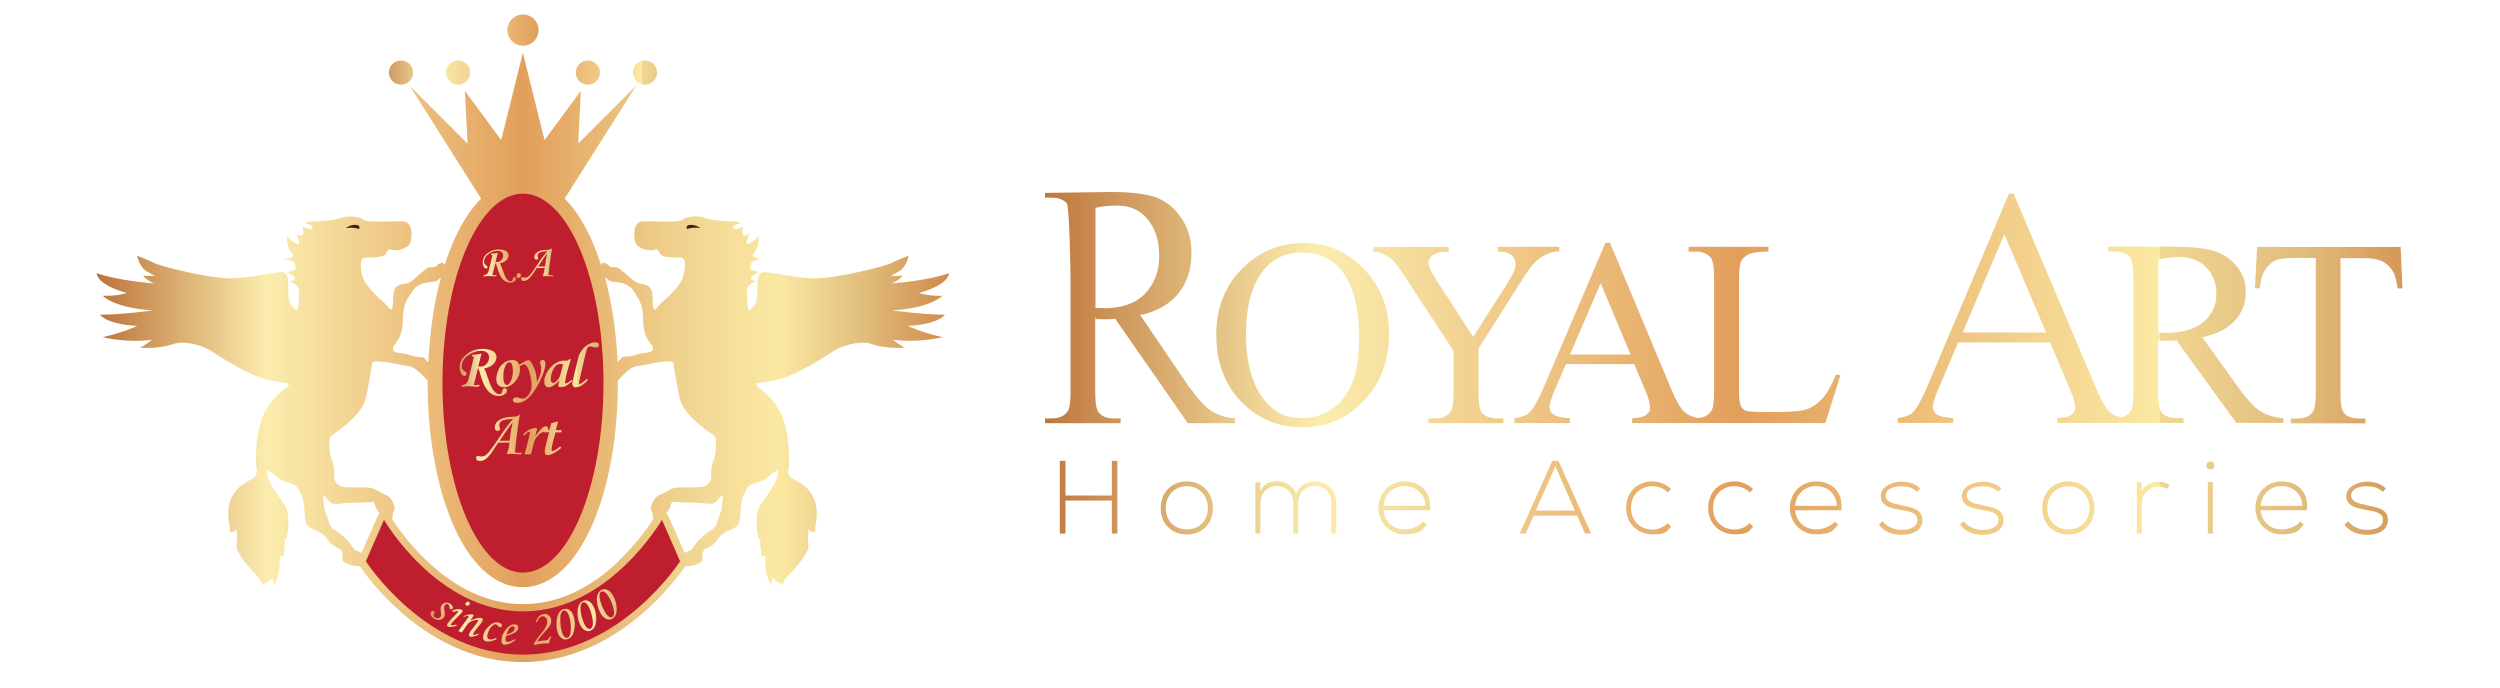 <svg viewBox="0 0 1984.3 545.8" version="1.1" xmlns:xlink="http://www.w3.org/1999/xlink" xmlns="http://www.w3.org/2000/svg" id="Layer_1">
  
  <defs>
    <style>
      .st0 {
        fill: #3e2310;
      }

      .st1 {
        fill: url(#linear-gradient2);
      }

      .st2 {
        fill: url(#linear-gradient1);
      }

      .st3 {
        fill: url(#linear-gradient9);
      }

      .st4 {
        fill: url(#linear-gradient3);
      }

      .st5 {
        fill: url(#linear-gradient6);
      }

      .st6 {
        fill: url(#linear-gradient8);
      }

      .st7 {
        fill: url(#linear-gradient7);
      }

      .st8 {
        fill: url(#linear-gradient5);
      }

      .st9 {
        fill: url(#linear-gradient4);
      }

      .st10 {
        fill: url(#linear-gradient31);
      }

      .st11 {
        fill: url(#linear-gradient30);
      }

      .st12 {
        fill: url(#linear-gradient38);
      }

      .st13 {
        fill: url(#linear-gradient32);
      }

      .st14 {
        fill: url(#linear-gradient39);
      }

      .st15 {
        fill: url(#linear-gradient34);
      }

      .st16 {
        fill: url(#linear-gradient37);
      }

      .st17 {
        fill: url(#linear-gradient35);
      }

      .st18 {
        fill: url(#linear-gradient33);
      }

      .st19 {
        fill: url(#linear-gradient36);
      }

      .st20 {
        fill: url(#linear-gradient40);
      }

      .st21 {
        fill: url(#linear-gradient41);
      }

      .st22 {
        fill: url(#linear-gradient42);
      }

      .st23 {
        fill: url(#linear-gradient46);
      }

      .st24 {
        fill: url(#linear-gradient43);
      }

      .st25 {
        fill: url(#linear-gradient44);
      }

      .st26 {
        fill: url(#linear-gradient47);
      }

      .st27 {
        fill: url(#linear-gradient45);
      }

      .st28 {
        fill: url(#linear-gradient28);
      }

      .st29 {
        fill: url(#linear-gradient29);
      }

      .st30 {
        fill: url(#linear-gradient18);
      }

      .st31 {
        fill: url(#linear-gradient13);
      }

      .st32 {
        fill: url(#linear-gradient12);
      }

      .st33 {
        fill: url(#linear-gradient15);
      }

      .st34 {
        fill: url(#linear-gradient16);
      }

      .st35 {
        fill: url(#linear-gradient11);
      }

      .st36 {
        fill: url(#linear-gradient10);
      }

      .st37 {
        fill: url(#linear-gradient17);
      }

      .st38 {
        fill: url(#linear-gradient14);
      }

      .st39 {
        fill: url(#linear-gradient19);
      }

      .st40 {
        fill: url(#linear-gradient23);
      }

      .st41 {
        fill: url(#linear-gradient22);
      }

      .st42 {
        fill: url(#linear-gradient24);
      }

      .st43 {
        fill: url(#linear-gradient25);
      }

      .st44 {
        fill: url(#linear-gradient21);
      }

      .st45 {
        fill: url(#linear-gradient20);
      }

      .st46 {
        fill: url(#linear-gradient27);
      }

      .st47 {
        fill: url(#linear-gradient26);
      }

      .st48 {
        fill: url(#linear-gradient);
      }

      .st49 {
        fill: #be1e2d;
      }
    </style>
    <linearGradient gradientUnits="userSpaceOnUse" gradientTransform="translate(0 599.3) scale(1 -1)" y2="541.7" x2="564.6" y1="541.7" x1="290.6" id="linear-gradient">
      <stop stop-color="#bc7339" offset="0"></stop>
      <stop stop-color="#fbedae" offset=".2"></stop>
      <stop stop-color="#e29f5c" offset=".5"></stop>
      <stop stop-color="#fbe9a3" offset=".8"></stop>
      <stop stop-color="#f1d693" offset=".8"></stop>
      <stop stop-color="#e1bd7c" offset=".9"></stop>
      <stop stop-color="#d08a49" offset="1"></stop>
    </linearGradient>
    <linearGradient gradientUnits="userSpaceOnUse" gradientTransform="translate(0 599.3) scale(1 -1)" y2="541.7" x2="564.6" y1="541.7" x1="290.6" id="linear-gradient1">
      <stop stop-color="#bc7339" offset="0"></stop>
      <stop stop-color="#fbedae" offset=".2"></stop>
      <stop stop-color="#e29f5c" offset=".5"></stop>
      <stop stop-color="#fbe9a3" offset=".8"></stop>
      <stop stop-color="#f1d693" offset=".8"></stop>
      <stop stop-color="#e1bd7c" offset=".9"></stop>
      <stop stop-color="#d08a49" offset="1"></stop>
    </linearGradient>
    <linearGradient gradientUnits="userSpaceOnUse" gradientTransform="translate(0 599.3) scale(1 -1)" y2="575.4" x2="564.6" y1="575.4" x1="290.6" id="linear-gradient2">
      <stop stop-color="#bc7339" offset="0"></stop>
      <stop stop-color="#fbedae" offset=".2"></stop>
      <stop stop-color="#e29f5c" offset=".5"></stop>
      <stop stop-color="#fbe9a3" offset=".8"></stop>
      <stop stop-color="#f1d693" offset=".8"></stop>
      <stop stop-color="#e1bd7c" offset=".9"></stop>
      <stop stop-color="#d08a49" offset="1"></stop>
    </linearGradient>
    <linearGradient gradientUnits="userSpaceOnUse" gradientTransform="translate(0 599.3) scale(1 -1)" y2="541.7" x2="564.6" y1="541.7" x1="290.6" id="linear-gradient3">
      <stop stop-color="#bc7339" offset="0"></stop>
      <stop stop-color="#fbedae" offset=".2"></stop>
      <stop stop-color="#e29f5c" offset=".5"></stop>
      <stop stop-color="#fbe9a3" offset=".8"></stop>
      <stop stop-color="#f1d693" offset=".8"></stop>
      <stop stop-color="#e1bd7c" offset=".9"></stop>
      <stop stop-color="#d08a49" offset="1"></stop>
    </linearGradient>
    <linearGradient gradientUnits="userSpaceOnUse" gradientTransform="translate(0 599.3) scale(1 -1)" y2="541.7" x2="564.6" y1="541.7" x1="290.6" id="linear-gradient4">
      <stop stop-color="#bc7339" offset="0"></stop>
      <stop stop-color="#fbedae" offset=".2"></stop>
      <stop stop-color="#e29f5c" offset=".5"></stop>
      <stop stop-color="#fbe9a3" offset=".8"></stop>
      <stop stop-color="#f1d693" offset=".8"></stop>
      <stop stop-color="#e1bd7c" offset=".9"></stop>
      <stop stop-color="#d08a49" offset="1"></stop>
    </linearGradient>
    <linearGradient gradientUnits="userSpaceOnUse" gradientTransform="translate(0 599.3) scale(1 -1)" y2="315.6" x2="753.3" y1="315.6" x1="76.7" id="linear-gradient5">
      <stop stop-color="#bc7339" offset="0"></stop>
      <stop stop-color="#fbedae" offset=".2"></stop>
      <stop stop-color="#e29f5c" offset=".5"></stop>
      <stop stop-color="#f1d693" offset=".7"></stop>
      <stop stop-color="#fbe9a3" offset=".8"></stop>
      <stop stop-color="#e1bd7c" offset=".9"></stop>
      <stop stop-color="#d08a49" offset="1"></stop>
    </linearGradient>
    <linearGradient gradientUnits="userSpaceOnUse" gradientTransform="translate(0 599.3) scale(1 -1)" y2="114.1" x2="508.2" y1="114.1" x1="330.4" id="linear-gradient6">
      <stop stop-color="#bc7339" offset="0"></stop>
      <stop stop-color="#fbedae" offset=".2"></stop>
      <stop stop-color="#e29f5c" offset=".5"></stop>
      <stop stop-color="#fbe9a3" offset=".8"></stop>
      <stop stop-color="#f1d693" offset=".8"></stop>
      <stop stop-color="#e1bd7c" offset=".9"></stop>
      <stop stop-color="#d08a49" offset="1"></stop>
    </linearGradient>
    <linearGradient gradientUnits="userSpaceOnUse" gradientTransform="translate(0 599.3) scale(1 -1)" y2="111.7" x2="508.2" y1="111.7" x1="330.4" id="linear-gradient7">
      <stop stop-color="#bc7339" offset="0"></stop>
      <stop stop-color="#fbedae" offset=".2"></stop>
      <stop stop-color="#e29f5c" offset=".5"></stop>
      <stop stop-color="#fbe9a3" offset=".8"></stop>
      <stop stop-color="#f1d693" offset=".8"></stop>
      <stop stop-color="#e1bd7c" offset=".9"></stop>
      <stop stop-color="#d08a49" offset="1"></stop>
    </linearGradient>
    <linearGradient gradientUnits="userSpaceOnUse" gradientTransform="translate(0 599.3) scale(1 -1)" y2="102.8" x2="508.2" y1="102.8" x1="330.4" id="linear-gradient8">
      <stop stop-color="#bc7339" offset="0"></stop>
      <stop stop-color="#fbedae" offset=".2"></stop>
      <stop stop-color="#e29f5c" offset=".5"></stop>
      <stop stop-color="#fbe9a3" offset=".8"></stop>
      <stop stop-color="#f1d693" offset=".8"></stop>
      <stop stop-color="#e1bd7c" offset=".9"></stop>
      <stop stop-color="#d08a49" offset="1"></stop>
    </linearGradient>
    <linearGradient gradientUnits="userSpaceOnUse" gradientTransform="translate(0 599.3) scale(1 -1)" y2="97.7" x2="508.2" y1="97.7" x1="330.4" id="linear-gradient9">
      <stop stop-color="#bc7339" offset="0"></stop>
      <stop stop-color="#fbedae" offset=".2"></stop>
      <stop stop-color="#e29f5c" offset=".5"></stop>
      <stop stop-color="#fbe9a3" offset=".8"></stop>
      <stop stop-color="#f1d693" offset=".8"></stop>
      <stop stop-color="#e1bd7c" offset=".9"></stop>
      <stop stop-color="#d08a49" offset="1"></stop>
    </linearGradient>
    <linearGradient gradientUnits="userSpaceOnUse" gradientTransform="translate(0 599.3) scale(1 -1)" y2="95.7" x2="508.2" y1="95.7" x1="330.4" id="linear-gradient10">
      <stop stop-color="#bc7339" offset="0"></stop>
      <stop stop-color="#fbedae" offset=".2"></stop>
      <stop stop-color="#e29f5c" offset=".5"></stop>
      <stop stop-color="#fbe9a3" offset=".8"></stop>
      <stop stop-color="#f1d693" offset=".8"></stop>
      <stop stop-color="#e1bd7c" offset=".9"></stop>
      <stop stop-color="#d08a49" offset="1"></stop>
    </linearGradient>
    <linearGradient gradientUnits="userSpaceOnUse" gradientTransform="translate(0 599.3) scale(1 -1)" y2="99.7" x2="508.2" y1="99.7" x1="330.4" id="linear-gradient11">
      <stop stop-color="#bc7339" offset="0"></stop>
      <stop stop-color="#fbedae" offset=".2"></stop>
      <stop stop-color="#e29f5c" offset=".5"></stop>
      <stop stop-color="#fbe9a3" offset=".8"></stop>
      <stop stop-color="#f1d693" offset=".8"></stop>
      <stop stop-color="#e1bd7c" offset=".9"></stop>
      <stop stop-color="#d08a49" offset="1"></stop>
    </linearGradient>
    <linearGradient gradientUnits="userSpaceOnUse" gradientTransform="translate(0 599.3) scale(1 -1)" y2="103.9" x2="508.2" y1="103.9" x1="330.4" id="linear-gradient12">
      <stop stop-color="#bc7339" offset="0"></stop>
      <stop stop-color="#fbedae" offset=".2"></stop>
      <stop stop-color="#e29f5c" offset=".5"></stop>
      <stop stop-color="#fbe9a3" offset=".8"></stop>
      <stop stop-color="#f1d693" offset=".8"></stop>
      <stop stop-color="#e1bd7c" offset=".9"></stop>
      <stop stop-color="#d08a49" offset="1"></stop>
    </linearGradient>
    <linearGradient gradientUnits="userSpaceOnUse" gradientTransform="translate(0 599.3) scale(1 -1)" y2="110.6" x2="508.2" y1="110.6" x1="330.4" id="linear-gradient13">
      <stop stop-color="#bc7339" offset="0"></stop>
      <stop stop-color="#fbedae" offset=".2"></stop>
      <stop stop-color="#e29f5c" offset=".5"></stop>
      <stop stop-color="#fbe9a3" offset=".8"></stop>
      <stop stop-color="#f1d693" offset=".8"></stop>
      <stop stop-color="#e1bd7c" offset=".9"></stop>
      <stop stop-color="#d08a49" offset="1"></stop>
    </linearGradient>
    <linearGradient gradientUnits="userSpaceOnUse" gradientTransform="translate(0 599.3) scale(1 -1)" y2="119.6" x2="508.2" y1="119.6" x1="330.4" id="linear-gradient14">
      <stop stop-color="#bc7339" offset="0"></stop>
      <stop stop-color="#fbedae" offset=".2"></stop>
      <stop stop-color="#e29f5c" offset=".5"></stop>
      <stop stop-color="#fbe9a3" offset=".8"></stop>
      <stop stop-color="#f1d693" offset=".8"></stop>
      <stop stop-color="#e1bd7c" offset=".9"></stop>
      <stop stop-color="#d08a49" offset="1"></stop>
    </linearGradient>
    <linearGradient gradientUnits="userSpaceOnUse" gradientTransform="translate(0 599.3) scale(1 -1)" y2="303.7" x2="483.5" y1="303.7" x1="357.3" id="linear-gradient15">
      <stop stop-color="#bc7339" offset="0"></stop>
      <stop stop-color="#fbedae" offset=".2"></stop>
      <stop stop-color="#e29f5c" offset=".5"></stop>
      <stop stop-color="#fbe9a3" offset=".8"></stop>
      <stop stop-color="#f1d693" offset=".8"></stop>
      <stop stop-color="#e1bd7c" offset=".9"></stop>
      <stop stop-color="#d08a49" offset="1"></stop>
    </linearGradient>
    <linearGradient gradientUnits="userSpaceOnUse" gradientTransform="translate(0 599.3) scale(1 -1)" y2="302.7" x2="483.5" y1="302.7" x1="357.3" id="linear-gradient16">
      <stop stop-color="#bc7339" offset="0"></stop>
      <stop stop-color="#fbedae" offset=".2"></stop>
      <stop stop-color="#e29f5c" offset=".5"></stop>
      <stop stop-color="#fbe9a3" offset=".8"></stop>
      <stop stop-color="#f1d693" offset=".8"></stop>
      <stop stop-color="#e1bd7c" offset=".9"></stop>
      <stop stop-color="#d08a49" offset="1"></stop>
    </linearGradient>
    <linearGradient gradientUnits="userSpaceOnUse" gradientTransform="translate(0 599.3) scale(1 -1)" y2="296.6" x2="483.5" y1="296.6" x1="357.3" id="linear-gradient17">
      <stop stop-color="#bc7339" offset="0"></stop>
      <stop stop-color="#fbedae" offset=".2"></stop>
      <stop stop-color="#e29f5c" offset=".5"></stop>
      <stop stop-color="#fbe9a3" offset=".8"></stop>
      <stop stop-color="#f1d693" offset=".8"></stop>
      <stop stop-color="#e1bd7c" offset=".9"></stop>
      <stop stop-color="#d08a49" offset="1"></stop>
    </linearGradient>
    <linearGradient gradientUnits="userSpaceOnUse" gradientTransform="translate(0 599.3) scale(1 -1)" y2="303.1" x2="483.5" y1="303.1" x1="357.3" id="linear-gradient18">
      <stop stop-color="#bc7339" offset="0"></stop>
      <stop stop-color="#fbedae" offset=".2"></stop>
      <stop stop-color="#e29f5c" offset=".5"></stop>
      <stop stop-color="#fbe9a3" offset=".8"></stop>
      <stop stop-color="#f1d693" offset=".8"></stop>
      <stop stop-color="#e1bd7c" offset=".9"></stop>
      <stop stop-color="#d08a49" offset="1"></stop>
    </linearGradient>
    <linearGradient gradientUnits="userSpaceOnUse" gradientTransform="translate(0 599.3) scale(1 -1)" y2="309.8" x2="483.5" y1="309.8" x1="357.3" id="linear-gradient19">
      <stop stop-color="#bc7339" offset="0"></stop>
      <stop stop-color="#fbedae" offset=".2"></stop>
      <stop stop-color="#e29f5c" offset=".5"></stop>
      <stop stop-color="#fbe9a3" offset=".8"></stop>
      <stop stop-color="#f1d693" offset=".8"></stop>
      <stop stop-color="#e1bd7c" offset=".9"></stop>
      <stop stop-color="#d08a49" offset="1"></stop>
    </linearGradient>
    <linearGradient gradientUnits="userSpaceOnUse" gradientTransform="translate(0 599.3) scale(1 -1)" y2="251.9" x2="483.5" y1="251.9" x1="357.3" id="linear-gradient20">
      <stop stop-color="#bc7339" offset="0"></stop>
      <stop stop-color="#fbedae" offset=".2"></stop>
      <stop stop-color="#e29f5c" offset=".5"></stop>
      <stop stop-color="#fbe9a3" offset=".8"></stop>
      <stop stop-color="#f1d693" offset=".8"></stop>
      <stop stop-color="#e1bd7c" offset=".9"></stop>
      <stop stop-color="#d08a49" offset="1"></stop>
    </linearGradient>
    <linearGradient gradientUnits="userSpaceOnUse" gradientTransform="translate(0 599.3) scale(1 -1)" y2="249.9" x2="483.5" y1="249.9" x1="357.3" id="linear-gradient21">
      <stop stop-color="#bc7339" offset="0"></stop>
      <stop stop-color="#fbedae" offset=".2"></stop>
      <stop stop-color="#e29f5c" offset=".5"></stop>
      <stop stop-color="#fbe9a3" offset=".8"></stop>
      <stop stop-color="#f1d693" offset=".8"></stop>
      <stop stop-color="#e1bd7c" offset=".9"></stop>
      <stop stop-color="#d08a49" offset="1"></stop>
    </linearGradient>
    <linearGradient gradientUnits="userSpaceOnUse" gradientTransform="translate(0 599.3) scale(1 -1)" y2="251.5" x2="483.5" y1="251.5" x1="357.3" id="linear-gradient22">
      <stop stop-color="#bc7339" offset="0"></stop>
      <stop stop-color="#fbedae" offset=".2"></stop>
      <stop stop-color="#e29f5c" offset=".5"></stop>
      <stop stop-color="#fbe9a3" offset=".8"></stop>
      <stop stop-color="#f1d693" offset=".8"></stop>
      <stop stop-color="#e1bd7c" offset=".9"></stop>
      <stop stop-color="#d08a49" offset="1"></stop>
    </linearGradient>
    <linearGradient gradientUnits="userSpaceOnUse" gradientTransform="translate(0 599.3) scale(1 -1)" y2="388.2" x2="445.3" y1="388.2" x1="371.2" id="linear-gradient23">
      <stop stop-color="#bc7339" offset="0"></stop>
      <stop stop-color="#fbedae" offset=".2"></stop>
      <stop stop-color="#e29f5c" offset=".5"></stop>
      <stop stop-color="#fbe9a3" offset=".8"></stop>
      <stop stop-color="#f1d693" offset=".8"></stop>
      <stop stop-color="#e1bd7c" offset=".9"></stop>
      <stop stop-color="#d08a49" offset="1"></stop>
    </linearGradient>
    <linearGradient gradientUnits="userSpaceOnUse" gradientTransform="translate(0 599.3) scale(1 -1)" y2="389.3" x2="445.3" y1="389.3" x1="371.2" id="linear-gradient24">
      <stop stop-color="#bc7339" offset="0"></stop>
      <stop stop-color="#fbedae" offset=".2"></stop>
      <stop stop-color="#e29f5c" offset=".5"></stop>
      <stop stop-color="#fbe9a3" offset=".8"></stop>
      <stop stop-color="#f1d693" offset=".8"></stop>
      <stop stop-color="#e1bd7c" offset=".9"></stop>
      <stop stop-color="#d08a49" offset="1"></stop>
    </linearGradient>
    <linearGradient gradientUnits="userSpaceOnUse" gradientTransform="translate(0 599.3) scale(1 -1)" y2="380.6" x2="445.3" y1="380.6" x1="371.2" id="linear-gradient25">
      <stop stop-color="#bc7339" offset="0"></stop>
      <stop stop-color="#fbedae" offset=".2"></stop>
      <stop stop-color="#e29f5c" offset=".5"></stop>
      <stop stop-color="#fbe9a3" offset=".8"></stop>
      <stop stop-color="#f1d693" offset=".8"></stop>
      <stop stop-color="#e1bd7c" offset=".9"></stop>
      <stop stop-color="#d08a49" offset="1"></stop>
    </linearGradient>
    <linearGradient gradientUnits="userSpaceOnUse" gradientTransform="translate(0 599.3) scale(1 -1)" y2="333.3" x2="1937.8" y1="333.3" x1="822.7" id="linear-gradient26">
      <stop stop-color="#bc7339" offset="0"></stop>
      <stop stop-color="#fbedae" offset=".2"></stop>
      <stop stop-color="#e29f5c" offset=".5"></stop>
      <stop stop-color="#fbe9a3" offset=".8"></stop>
      <stop stop-color="#f1d693" offset=".8"></stop>
      <stop stop-color="#e1bd7c" offset=".9"></stop>
      <stop stop-color="#d08a49" offset="1"></stop>
    </linearGradient>
    <linearGradient gradientUnits="userSpaceOnUse" gradientTransform="translate(0 599.3) scale(1 -1)" y2="333.4" x2="1937.8" y1="333.4" x1="822.7" id="linear-gradient27">
      <stop stop-color="#bc7339" offset="0"></stop>
      <stop stop-color="#fbedae" offset=".2"></stop>
      <stop stop-color="#e29f5c" offset=".5"></stop>
      <stop stop-color="#fbe9a3" offset=".8"></stop>
      <stop stop-color="#f1d693" offset=".8"></stop>
      <stop stop-color="#e1bd7c" offset=".9"></stop>
      <stop stop-color="#d08a49" offset="1"></stop>
    </linearGradient>
    <linearGradient gradientUnits="userSpaceOnUse" gradientTransform="translate(0 599.3) scale(1 -1)" y2="335.1" x2="1937.8" y1="335.1" x1="822.7" id="linear-gradient28">
      <stop stop-color="#bc7339" offset="0"></stop>
      <stop stop-color="#fbedae" offset=".2"></stop>
      <stop stop-color="#e29f5c" offset=".5"></stop>
      <stop stop-color="#fbe9a3" offset=".8"></stop>
      <stop stop-color="#f1d693" offset=".8"></stop>
      <stop stop-color="#e1bd7c" offset=".9"></stop>
      <stop stop-color="#d08a49" offset="1"></stop>
    </linearGradient>
    <linearGradient gradientUnits="userSpaceOnUse" gradientTransform="translate(0 599.3) scale(1 -1)" y2="354.7" x2="1937.8" y1="354.7" x1="822.7" id="linear-gradient29">
      <stop stop-color="#bc7339" offset="0"></stop>
      <stop stop-color="#fbedae" offset=".2"></stop>
      <stop stop-color="#e29f5c" offset=".5"></stop>
      <stop stop-color="#fbe9a3" offset=".8"></stop>
      <stop stop-color="#f1d693" offset=".8"></stop>
      <stop stop-color="#e1bd7c" offset=".9"></stop>
      <stop stop-color="#d08a49" offset="1"></stop>
    </linearGradient>
    <linearGradient gradientUnits="userSpaceOnUse" gradientTransform="translate(0 599.3) scale(1 -1)" y2="333.3" x2="1937.8" y1="333.3" x1="822.7" id="linear-gradient30">
      <stop stop-color="#bc7339" offset="0"></stop>
      <stop stop-color="#fbedae" offset=".2"></stop>
      <stop stop-color="#e29f5c" offset=".5"></stop>
      <stop stop-color="#fbe9a3" offset=".8"></stop>
      <stop stop-color="#f1d693" offset=".8"></stop>
      <stop stop-color="#e1bd7c" offset=".9"></stop>
      <stop stop-color="#d08a49" offset="1"></stop>
    </linearGradient>
    <linearGradient gradientUnits="userSpaceOnUse" gradientTransform="translate(0 599.3) scale(1 -1)" y2="355.2" x2="1937.8" y1="355.2" x1="822.7" id="linear-gradient31">
      <stop stop-color="#bc7339" offset="0"></stop>
      <stop stop-color="#fbedae" offset=".2"></stop>
      <stop stop-color="#e29f5c" offset=".5"></stop>
      <stop stop-color="#fbe9a3" offset=".8"></stop>
      <stop stop-color="#f1d693" offset=".8"></stop>
      <stop stop-color="#e1bd7c" offset=".9"></stop>
      <stop stop-color="#d08a49" offset="1"></stop>
    </linearGradient>
    <linearGradient gradientUnits="userSpaceOnUse" gradientTransform="translate(0 599.3) scale(1 -1)" y2="204.7" x2="1937.8" y1="204.7" x1="822.7" id="linear-gradient32">
      <stop stop-color="#bc7339" offset="0"></stop>
      <stop stop-color="#fbedae" offset=".2"></stop>
      <stop stop-color="#e29f5c" offset=".5"></stop>
      <stop stop-color="#fbe9a3" offset=".8"></stop>
      <stop stop-color="#f1d693" offset=".8"></stop>
      <stop stop-color="#e1bd7c" offset=".9"></stop>
      <stop stop-color="#d08a49" offset="1"></stop>
    </linearGradient>
    <linearGradient gradientUnits="userSpaceOnUse" gradientTransform="translate(0 599.3) scale(1 -1)" y2="196.2" x2="1937.8" y1="196.2" x1="822.7" id="linear-gradient33">
      <stop stop-color="#bc7339" offset="0"></stop>
      <stop stop-color="#fbedae" offset=".2"></stop>
      <stop stop-color="#e29f5c" offset=".5"></stop>
      <stop stop-color="#fbe9a3" offset=".8"></stop>
      <stop stop-color="#f1d693" offset=".8"></stop>
      <stop stop-color="#e1bd7c" offset=".9"></stop>
      <stop stop-color="#d08a49" offset="1"></stop>
    </linearGradient>
    <linearGradient gradientUnits="userSpaceOnUse" gradientTransform="translate(0 599.3) scale(1 -1)" y2="196.6" x2="1937.8" y1="196.6" x1="822.7" id="linear-gradient34">
      <stop stop-color="#bc7339" offset="0"></stop>
      <stop stop-color="#fbedae" offset=".2"></stop>
      <stop stop-color="#e29f5c" offset=".5"></stop>
      <stop stop-color="#fbe9a3" offset=".8"></stop>
      <stop stop-color="#f1d693" offset=".8"></stop>
      <stop stop-color="#e1bd7c" offset=".9"></stop>
      <stop stop-color="#d08a49" offset="1"></stop>
    </linearGradient>
    <linearGradient gradientUnits="userSpaceOnUse" gradientTransform="translate(0 599.3) scale(1 -1)" y2="196.2" x2="1937.8" y1="196.2" x1="822.7" id="linear-gradient35">
      <stop stop-color="#bc7339" offset="0"></stop>
      <stop stop-color="#fbedae" offset=".2"></stop>
      <stop stop-color="#e29f5c" offset=".5"></stop>
      <stop stop-color="#fbe9a3" offset=".8"></stop>
      <stop stop-color="#f1d693" offset=".8"></stop>
      <stop stop-color="#e1bd7c" offset=".9"></stop>
      <stop stop-color="#d08a49" offset="1"></stop>
    </linearGradient>
    <linearGradient gradientUnits="userSpaceOnUse" gradientTransform="translate(0 599.3) scale(1 -1)" y2="204.7" x2="1937.8" y1="204.7" x1="822.7" id="linear-gradient36">
      <stop stop-color="#bc7339" offset="0"></stop>
      <stop stop-color="#fbedae" offset=".2"></stop>
      <stop stop-color="#e29f5c" offset=".5"></stop>
      <stop stop-color="#fbe9a3" offset=".8"></stop>
      <stop stop-color="#f1d693" offset=".8"></stop>
      <stop stop-color="#e1bd7c" offset=".9"></stop>
      <stop stop-color="#d08a49" offset="1"></stop>
    </linearGradient>
    <linearGradient gradientUnits="userSpaceOnUse" gradientTransform="translate(0 599.3) scale(1 -1)" y2="196.2" x2="1937.8" y1="196.2" x1="822.7" id="linear-gradient37">
      <stop stop-color="#bc7339" offset="0"></stop>
      <stop stop-color="#fbedae" offset=".2"></stop>
      <stop stop-color="#e29f5c" offset=".5"></stop>
      <stop stop-color="#fbe9a3" offset=".8"></stop>
      <stop stop-color="#f1d693" offset=".8"></stop>
      <stop stop-color="#e1bd7c" offset=".9"></stop>
      <stop stop-color="#d08a49" offset="1"></stop>
    </linearGradient>
    <linearGradient gradientUnits="userSpaceOnUse" gradientTransform="translate(0 599.3) scale(1 -1)" y2="196.2" x2="1937.8" y1="196.2" x1="822.7" id="linear-gradient38">
      <stop stop-color="#bc7339" offset="0"></stop>
      <stop stop-color="#fbedae" offset=".2"></stop>
      <stop stop-color="#e29f5c" offset=".5"></stop>
      <stop stop-color="#fbe9a3" offset=".8"></stop>
      <stop stop-color="#f1d693" offset=".8"></stop>
      <stop stop-color="#e1bd7c" offset=".9"></stop>
      <stop stop-color="#d08a49" offset="1"></stop>
    </linearGradient>
    <linearGradient gradientUnits="userSpaceOnUse" gradientTransform="translate(0 599.3) scale(1 -1)" y2="196.2" x2="1937.8" y1="196.2" x1="822.7" id="linear-gradient39">
      <stop stop-color="#bc7339" offset="0"></stop>
      <stop stop-color="#fbedae" offset=".2"></stop>
      <stop stop-color="#e29f5c" offset=".5"></stop>
      <stop stop-color="#fbe9a3" offset=".8"></stop>
      <stop stop-color="#f1d693" offset=".8"></stop>
      <stop stop-color="#e1bd7c" offset=".9"></stop>
      <stop stop-color="#d08a49" offset="1"></stop>
    </linearGradient>
    <linearGradient gradientUnits="userSpaceOnUse" gradientTransform="translate(0 599.3) scale(1 -1)" y2="195.9" x2="1937.8" y1="195.9" x1="822.7" id="linear-gradient40">
      <stop stop-color="#bc7339" offset="0"></stop>
      <stop stop-color="#fbedae" offset=".2"></stop>
      <stop stop-color="#e29f5c" offset=".5"></stop>
      <stop stop-color="#fbe9a3" offset=".8"></stop>
      <stop stop-color="#f1d693" offset=".8"></stop>
      <stop stop-color="#e1bd7c" offset=".9"></stop>
      <stop stop-color="#d08a49" offset="1"></stop>
    </linearGradient>
    <linearGradient gradientUnits="userSpaceOnUse" gradientTransform="translate(0 599.3) scale(1 -1)" y2="195.9" x2="1937.8" y1="195.9" x1="822.7" id="linear-gradient41">
      <stop stop-color="#bc7339" offset="0"></stop>
      <stop stop-color="#fbedae" offset=".2"></stop>
      <stop stop-color="#e29f5c" offset=".5"></stop>
      <stop stop-color="#fbe9a3" offset=".8"></stop>
      <stop stop-color="#f1d693" offset=".8"></stop>
      <stop stop-color="#e1bd7c" offset=".9"></stop>
      <stop stop-color="#d08a49" offset="1"></stop>
    </linearGradient>
    <linearGradient gradientUnits="userSpaceOnUse" gradientTransform="translate(0 599.3) scale(1 -1)" y2="196.2" x2="1937.8" y1="196.2" x1="822.7" id="linear-gradient42">
      <stop stop-color="#bc7339" offset="0"></stop>
      <stop stop-color="#fbedae" offset=".2"></stop>
      <stop stop-color="#e29f5c" offset=".5"></stop>
      <stop stop-color="#fbe9a3" offset=".8"></stop>
      <stop stop-color="#f1d693" offset=".8"></stop>
      <stop stop-color="#e1bd7c" offset=".9"></stop>
      <stop stop-color="#d08a49" offset="1"></stop>
    </linearGradient>
    <linearGradient gradientUnits="userSpaceOnUse" gradientTransform="translate(0 599.3) scale(1 -1)" y2="196.4" x2="1937.8" y1="196.4" x1="822.7" id="linear-gradient43">
      <stop stop-color="#bc7339" offset="0"></stop>
      <stop stop-color="#fbedae" offset=".2"></stop>
      <stop stop-color="#e29f5c" offset=".5"></stop>
      <stop stop-color="#fbe9a3" offset=".8"></stop>
      <stop stop-color="#f1d693" offset=".8"></stop>
      <stop stop-color="#e1bd7c" offset=".9"></stop>
      <stop stop-color="#d08a49" offset="1"></stop>
    </linearGradient>
    <linearGradient gradientUnits="userSpaceOnUse" gradientTransform="translate(0 599.3) scale(1 -1)" y2="196.3" x2="1937.8" y1="196.3" x1="822.7" id="linear-gradient44">
      <stop stop-color="#bc7339" offset="0"></stop>
      <stop stop-color="#fbedae" offset=".2"></stop>
      <stop stop-color="#e29f5c" offset=".5"></stop>
      <stop stop-color="#fbe9a3" offset=".8"></stop>
      <stop stop-color="#f1d693" offset=".8"></stop>
      <stop stop-color="#e1bd7c" offset=".9"></stop>
      <stop stop-color="#d08a49" offset="1"></stop>
    </linearGradient>
    <linearGradient gradientUnits="userSpaceOnUse" gradientTransform="translate(0 599.3) scale(1 -1)" y2="229.8" x2="1937.8" y1="229.8" x1="822.7" id="linear-gradient45">
      <stop stop-color="#bc7339" offset="0"></stop>
      <stop stop-color="#fbedae" offset=".2"></stop>
      <stop stop-color="#e29f5c" offset=".5"></stop>
      <stop stop-color="#fbe9a3" offset=".8"></stop>
      <stop stop-color="#f1d693" offset=".8"></stop>
      <stop stop-color="#e1bd7c" offset=".9"></stop>
      <stop stop-color="#d08a49" offset="1"></stop>
    </linearGradient>
    <linearGradient gradientUnits="userSpaceOnUse" gradientTransform="translate(0 599.3) scale(1 -1)" y2="196.2" x2="1937.8" y1="196.2" x1="822.7" id="linear-gradient46">
      <stop stop-color="#bc7339" offset="0"></stop>
      <stop stop-color="#fbedae" offset=".2"></stop>
      <stop stop-color="#e29f5c" offset=".5"></stop>
      <stop stop-color="#fbe9a3" offset=".8"></stop>
      <stop stop-color="#f1d693" offset=".8"></stop>
      <stop stop-color="#e1bd7c" offset=".9"></stop>
      <stop stop-color="#d08a49" offset="1"></stop>
    </linearGradient>
    <linearGradient gradientUnits="userSpaceOnUse" gradientTransform="translate(0 599.3) scale(1 -1)" y2="195.9" x2="1937.8" y1="195.9" x1="822.7" id="linear-gradient47">
      <stop stop-color="#bc7339" offset="0"></stop>
      <stop stop-color="#fbedae" offset=".2"></stop>
      <stop stop-color="#e29f5c" offset=".5"></stop>
      <stop stop-color="#fbe9a3" offset=".8"></stop>
      <stop stop-color="#f1d693" offset=".8"></stop>
      <stop stop-color="#e1bd7c" offset=".9"></stop>
      <stop stop-color="#d08a49" offset="1"></stop>
    </linearGradient>
  </defs>
  <g>
    <g>
      <g>
        <circle r="9.6" cy="57.6" cx="363.6" class="st48"></circle>
        <circle r="9.6" cy="57.6" cx="318.3" class="st2"></circle>
        <circle r="12.4" cy="23.9" cx="415.1" class="st1"></circle>
        <circle r="9.6" cy="57.6" cx="466.6" class="st4"></circle>
        <circle r="9.6" cy="57.6" cx="511.9" class="st9"></circle>
        <path d="M748.5,234.7c-10.3.7-19.2-2.1-19.2-2.1,24.7-6.9,24-15.8,24-15.8-17.2,6.2-46,8.2-46,8.2,4.8-1.4,11-6.9,8.2-6.2s-8.2,0-8.2,0l6.2-3.4c6.2-3.4,7.6-12.4,7.6-12.4,0,0-6.2,2.1-13,5.5-6.9,3.4-41.9,11.7-58.4,12.4s-37.8-5.5-43.9-4.8-4.1,10.3-4.8,19.2-6.9,11-6.9,11c0,0-3.4-15.8.3-19.6,2.2-2.2,5.5-3.4,5.5-3.4,0,0-2.7-.7-3.4-1.4s-.7-2.1,1.4-3.4,4.8-2.7,4.8-2.7c-2.1,0-6-1-6.9-2.1-.9-1.2.3-5.1,1-5.8s8.2-2.7,8.2-2.7h-1.4c-2.7,0-8.9-.7-4.8-4.8s3.4-13,3.4-13c-2.1,2.7-9.6,8.2-9.6,5.5s2.1-7.6,2.1-7.6c0,0-3.4,2.7-4.8,1.4s0-6.9,0-6.9c0,0-2.7,1.4-5.5,2.1s-2.7-2.1-2.1-2.7,5.5-2.1,5.5-2.1c0,0-1.4-1.4-6.2-1.4s-17.2-.7-22-2.7c-4.8-2.1-14.4-1.4-17.9,1.4s-25.4.7-32.3,1.4-6.9,12.4-4.8,17.2c2.1,4.8,11,6.2,13.7,5.5s3.4-1.4,5.5,2.7,13,2.7,17.2,3.4,2.7,11,.7,16.5-11,14.4-15.8,18.5-5.5,7.6-6.9,5.5-.7-8.9-1.4-13-3.4-6.2-8.9-6.9-9.6-6.2-12.4-8.2-5.5-4.8-6.9-4.8-5.5,0-6.2-1.4-4.1-2.7-4.8-2.1c-.3.3-.8.9-1.3,1.6-1.9-6-4-11.6-6.3-17-6.4-15.1-14.1-27.1-22.6-35.7l56.7-89.6-46,46,2.1-41.9-28.8,39.1-17.2-69.3-17.2,69.3-28.8-39.1,2.1,41.9-46-46,56.7,89.6c-8.5,8.6-16.2,20.6-22.6,35.7-2.3,5.4-4.4,11.1-6.3,17-.6-.7-1.1-1.3-1.3-1.6-.7-.7-4.1.7-4.8,2.1s-4.8,1.4-6.2,1.4-4.1,2.7-6.9,4.8-6.9,7.6-12.4,8.2-8.2,2.7-8.9,6.9,0,11-1.4,13-2.1-1.4-6.9-5.5-13.7-13-15.8-18.5c-2.1-5.5-3.4-15.8.7-16.5s15.1.7,17.2-3.4,2.7-3.4,5.5-2.7,11.7-.7,13.7-5.5c2.1-4.8,2.1-16.5-4.8-17.2s-28.8,1.4-32.3-1.4-13-3.4-17.9-1.4-17.2,2.7-22,2.7-6.2,1.4-6.2,1.4c0,0,4.8,1.4,5.5,2.1s.7,3.4-2.1,2.7-5.5-2.1-5.5-2.1c0,0,1.4,5.5,0,6.9s-4.8-1.4-4.8-1.4c0,0,2.1,4.8,2.1,7.6s-7.6-2.7-9.6-5.5c0,0-.7,8.9,3.4,13s-2.1,4.8-4.8,4.8h-1.4s7.6,2.1,8.2,2.7,2,4.6,1,5.8c-.8,1.1-4.8,2.1-6.9,2.1,0,0,2.7,1.4,4.8,2.7s2.1,2.7,1.4,3.4-3.4,1.4-3.4,1.4c0,0,3.3,1.3,5.5,3.4,3.8,3.8.3,19.6.3,19.6,0,0-6.2-2.1-6.9-11s1.4-18.5-4.8-19.2-27.5,5.5-43.9,4.8-51.5-8.9-58.4-12.4c-6.9-3.4-13-5.5-13-5.5,0,0,1.4,8.9,7.6,12.4l6.2,3.4s-5.5.7-8.2,0,3.4,4.8,8.2,6.2c0,0-28.8-2.1-46-8.2,0,0-.7,8.9,24,15.8,0,0-8.9,2.7-19.2,2.1,0,0,8.2,9.6,39.8,11.7,0,0-25.4,3.4-41.9,3.4,0,0,4.8,7.6,29.5,8.9,0,0-11.7,5.5-27.5,8.9,0,0,18.5,4.8,39.1,2.1,0,0-5.5,4.8-9.6,6.2,0,0,14.4,1.4,26.1-2.7s28.2,3.4,30.9,5.5,23.3,15.1,35.7,19.9,25.4,5.5,25.4,5.5c0,0,.7,2.1-1.4,3.4s-14.4,9.6-19.9,25.4-4.8,36.4-4.1,39.1,0,5.5-2.7,7.6-13.7,5.5-17.9,17.2,0,19.2-.7,25.4c0,0,3.4.7,5.5-2.1,0,0,.7,8.2,0,13s8.9,16.5,15.1,22.7c6.2,6.2,4.8,8.2,4.8,8.2,0,0,6.9-2.1,8.2-5.5,0,0,2.1,4.1,1.4,6.2,0,0,5.8-8.6,4.5-23.7,0,0,2.1,0,2.7,1.4,0,0,2.1-8.2,1.4-15.1l1.4.7s4.8-18.5-2.1-28.2c-6.9-9.6-11-15.8-12.4-20.6s-.7-6.2-.7-6.2c0,0,4.1,2.1,8.2,6.2,4.1,4.1,13,2.7,16.5,8.9,3.4,6.2,4.1,8.9,4.8,17.2s0,11.7,6.2,14.4,10.3,4.8,12.4,8.9,10.3,7.6,10.3,7.6c0,0,2.1,2.7,1.4,5.5s-.7,4.1,4.8,6.2c3.7,1.4,7.1,1.5,8.9,1.5,2.5,3.7,14.2,20.6,34,37.6,29.2,25.2,62.1,38.5,95.1,38.5s65.8-13.3,95.1-38.5c19.8-17,31.6-33.9,34-37.6,1.8,0,5.2,0,8.9-1.5,5.5-2.1,5.5-3.4,4.8-6.2s1.4-5.5,1.4-5.5c0,0,8.2-3.4,10.3-7.6,2.1-4.1,6.2-6.2,12.4-8.9s5.5-6.2,6.2-14.4,1.4-11,4.8-17.2c3.4-6.2,12.4-4.8,16.5-8.9s8.2-6.2,8.2-6.2c0,0,.7,1.4-.7,6.2s-5.5,11-12.4,20.6-2.1,28.2-2.1,28.2l1.4-.7c-.7,6.9,1.4,15.1,1.4,15.1.7-1.4,2.7-1.4,2.7-1.4-1.4,15.1,4.5,23.7,4.5,23.7-.7-2.1,1.4-6.2,1.4-6.2,1.4,3.4,8.2,5.5,8.2,5.5,0,0-1.4-2.1,4.8-8.2s15.8-17.9,15.1-22.7,0-13,0-13c2.1,2.7,5.5,2.1,5.5,2.1-.7-6.2,3.4-13.7-.7-25.4-4.1-11.7-15.1-15.1-17.9-17.2-2.7-2.1-3.4-4.8-2.7-7.6s1.4-23.3-4.1-39.1c-5.5-15.8-17.9-24-19.9-25.4s-1.4-3.4-1.4-3.4c0,0,13-.7,25.4-5.5s33-17.9,35.7-19.9c2.7-2.1,19.2-9.6,30.9-5.5s26.1,2.7,26.1,2.7c-4.1-1.4-9.6-6.2-9.6-6.2,20.6,2.7,39.1-2.1,39.1-2.1-15.8-3.4-27.5-8.9-27.5-8.9,24.7-1.4,29.5-8.9,29.5-8.9-16.5,0-41.9-3.4-41.9-3.4,31.6-2.1,39.8-11.7,39.8-11.7h.6ZM482.4,222c2.1,2.1,8.9,1.4,13.7,3.4s6.9,5.5,8.9,8.9c2.1,3.4,5.5,7.6,5.5,20.6s6.2,17.2,7.6,20.6-2.1,4.1-7.6,4.8c-5.5.7-8.2,2.7-13,2.7s-4.1,1.4-6.2,3.4c-.3.3-.7.5-1.1.7-1.1-23.9-4.5-46.6-9.9-66.8.7.4,1.4.9,2.1,1.5v.2ZM312.1,275.6c1.4-3.4,7.6-7.6,7.6-20.6s3.4-17.2,5.5-20.6,4.1-6.9,8.9-8.9,11.7-1.4,13.7-3.4,1.4-1.2,2.1-1.5c-5.5,20.2-8.8,42.9-9.9,66.8-.4-.1-.8-.4-1.1-.7-2.1-2.1-1.4-3.4-6.2-3.4s-7.6-2.1-13-2.7c-5.5-.7-8.9-1.4-7.6-4.8v-.2ZM299.5,410.2l-12.6,28.8c-2.2-1.8-5.3-1.4-7.1-4.8-2.1-4.1-8.2-9.6-10.3-11s-7.6-4.1-8.2-7.6-3.4-9.6-4.1-13-.7-9.6-.7-9.6c0,0,3.4,2.7,5.5,5.5s9.6.7,13.7.7,19.2-.7,19.2-.7c0,0,2.1-.7,2.7,2.1s2.1,4.8,2.7,5.5c.4.4.8,1.2,1,1.8-.8.6-1.5,1.4-2,2.4h.2ZM491.6,445c-24.1,22.9-49.8,34.5-76.5,34.5s-52.4-11.6-76.5-34.5c-14.8-14.1-24.5-28.4-27.6-33.4h.4l.7-5.5s2.1-1.4.7-4.8-2.1-6.9-7.6-8.9-6.9-5.5-15.1-5.5-17.2,0-19.2-.7-5.5-3.4-5.5-6.9,0-9.6-2.1-14.4c-2.1-4.8-2.1-15.8-1.4-17.9s25.4-15.1,28.8-32.3,4.8-27.5,4.8-27.5c0,0,3.4-.7,9.6,0s13,2.7,19.2,3.4c5.5.6,12.7,8.9,15.1,11.6v1.8c0,41.7,7,81.1,19.6,110.9,14,33,33.9,51.2,55.9,51.2s41.9-18.2,55.9-51.2c12.7-29.8,19.6-69.2,19.6-110.9s0-1.2,0-1.8c2.4-2.7,9.6-11,15.1-11.6,6.2-.7,13-2.7,19.2-3.4s9.6,0,9.6,0c0,0,1.4,10.3,4.8,27.5,3.4,17.2,28.2,30.2,28.8,32.3s.7,13-1.4,17.9c-2.1,4.8-2.1,11-2.1,14.4s-3.4,6.2-5.5,6.9-11,.7-19.2.7-9.6,3.4-15.1,5.5-6.2,5.5-7.6,8.9.7,4.8.7,4.8l.7,5.5h.4c-3.2,5-12.8,19.3-27.6,33.4h.4ZM573.1,402.6c-.7,3.4-3.4,9.6-4.1,13s-6.2,6.2-8.2,7.6-8.2,6.9-10.3,11c-1.7,3.4-4.9,3.1-7.1,4.8l-12.6-28.8c-.4-1-1.1-1.8-2-2.4.3-.6.6-1.4,1-1.8.7-.7,2.1-2.7,2.7-5.5s2.7-2.1,2.7-2.1c0,0,15.1.7,19.2.7s11.7,2.1,13.7-.7,5.5-5.5,5.5-5.5c0,0,0,6.2-.7,9.6h.2Z" class="st8"></path>
      </g>
      <path d="M525.4,412.6s-42,72.7-110.3,72.7-110.3-72.7-110.3-72.7l-14.4,32.9s47.5,74.1,124.7,74.1,124.7-74.1,124.7-74.1l-14.4-32.9Z" class="st49"></path>
      <g>
        <path d="M357.3,479.2c1,.6,1.6,1.3,1.9,2s.3,1.3,0,1.8c-.2.3-.5.5-.8.6-.4,0-.7,0-1-.2-.2,0-.4-.3-.5-.5,0-.2-.2-.6-.2-1.1,0-1.1-.4-1.7-.9-2.1-.4-.3-1-.4-1.5-.2-.6,0-1,.4-1.3,1-.3.4-.5.9-.5,1.5s0,1.6.3,3.1c.4,2.1.2,3.7-.5,4.8-.7,1.2-1.9,1.8-3.4,2.1-1.5.2-3.1,0-4.6-1.1-1.3-.8-2.1-1.7-2.4-2.7s-.2-1.8.3-2.6c.2-.4.6-.6,1-.7.4,0,.8,0,1.1.2.3.2.5.5.6.8s0,.6-.1.9c0,0-.2.2-.3.4,0,0-.2.3-.2.4-.2.4-.3.8-.1,1.2.1.4.5.8,1,1.2.6.4,1.2.6,1.7.7.6,0,1.1,0,1.6-.2s.9-.6,1.2-1c.3-.4.4-.9.4-1.4s0-1.5-.3-3c-.3-2-.1-3.6.6-4.7.7-1.1,1.7-1.7,3.1-2s2.7,0,4.1.9h-.3Z" class="st5"></path>
        <path d="M359.4,485.5l-.4-1c1.8-.6,3.3-1,4.6-1s2.2,0,2.8.5c.4.2.6.4.7.7s0,.5,0,.8c-.2.3-1.3,1.5-3.4,3.6-3.4,3.4-5.3,5.5-5.7,6.4,0,.2-.1.3,0,.5,0,.2,0,.3.2.3.4.2,1.7,0,4-.6l.3,1c-2.4.6-4,1-4.9,1s-1.6,0-2.1-.3c-.4-.2-.6-.5-.7-.9,0-.4,0-.8.2-1.2.8-1.4,3.5-4.5,8.2-9.1.2-.2.4-.4.5-.6.1-.2,0-.4-.1-.5-.2,0-.5-.2-.9,0-.4,0-1.3.3-2.9.7l-.4-.2ZM372.2,477.7c.4.2.6.5.7.8s0,.7-.1,1.1c-.3.5-.7.9-1.2,1-.6.2-1,.2-1.5,0-.3-.2-.6-.5-.7-.8s0-.7.2-1.1c.3-.5.7-.9,1.2-1,.5-.2,1-.2,1.5,0h-.1Z" class="st7"></path>
        <path d="M368.3,490l-.4-.9c2.1-.9,3.8-1.3,4.9-1.5,1.1,0,2,0,2.6.2.3,0,.4.2.5.4s.1.3,0,.5c0,0-.2.3-.3.5l-2.3,3.3c1.8-.9,3.8-1.5,6.1-2,1.2-.2,2.2-.2,2.8,0,.5.2.8.5.9.9s.1.9-.1,1.5c-.1.4-.4.8-.7,1.2-.5.7-1.7,2.2-3.6,4.5-1.8,2.1-2.8,3.6-3.1,4.4,0,.2-.1.4-.1.6s0,.3.2.3c.3,0,1,0,2-.3.7-.3,1.4-.5,2.1-.7l.2.8c-1.6.8-3.1,1.3-4.6,1.6-1,.2-1.7.2-2.2,0s-.7-.5-.9-.9,0-1,.3-1.8c.4-1.1,2.2-3.5,5.2-7.2,1-1.4,1.6-2.2,1.7-2.4.1-.4,0-.6-.4-.8-.5-.2-1.2-.2-2.2,0-1.4.3-2.7.8-3.9,1.5-.7.5-1.6,1.3-2.5,2.6l-4,5.7-2.7-1.1c1.2-1.6,2.4-3.2,3.4-4.7l4.4-6.2c.2-.3.3-.4.3-.6.1-.3,0-.5-.2-.6h-1c-.9.2-1.9.5-2.8,1l.4.2Z" class="st6"></path>
        <path d="M394,506.2v1.2c-3.5,1.6-6.3,2.2-8.3,1.6-1.1-.3-1.8-.9-2.1-1.8-.3-.9-.3-2,0-3.1.5-2,1.5-3.9,3.1-5.7s3.3-3.1,5-3.9c1.4-.6,2.8-.7,4.3-.3.9.2,1.6.6,2,1.1s.5,1,.4,1.5c0,.4-.3.7-.6.9s-.7.2-1.1,0c-.4,0-1-.5-1.5-1-.6-.6-1.2-1-1.6-1.1-.6-.2-1.3,0-2,.4s-1.6,1.3-2.6,2.8-1.6,3-2,4.6c-.3,1.2-.3,2.2,0,2.9.2.6.6,1,1.2,1.1,1.5.4,3.4,0,5.9-1.3h0Z" class="st3"></path>
        <path d="M408.6,507.2l.5.9c-3.5,2.6-6.4,3.8-8.6,3.6-.9,0-1.6-.5-2-1.2s-.5-1.7-.4-3.1c.3-2.8,1.5-5.4,3.5-7.9,2.2-2.9,4.7-4.2,7.3-3.9.9,0,1.6.4,2,.9s.6,1.2.5,2c0,.8-.5,1.6-1.2,2.4-.7.7-1.8,1.5-3.4,2.2-.8.3-2.5.9-5.1,1.7-.2.7-.3,1.3-.4,2-.1.9,0,1.6.2,2s.6.6,1.2.7c.5,0,1.1,0,1.8-.2.9-.3,2.2-1,4-2h.1ZM402.2,503.7c2.2-.7,3.9-1.5,5-2.5.8-.7,1.2-1.4,1.3-2.1,0-.6,0-1-.3-1.4s-.6-.6-1.1-.6-1,0-1.5.4c-.7.4-1.3,1.1-1.8,2-.8,1.3-1.3,2.7-1.8,4.2h.2Z" class="st36"></path>
        <path d="M426.3,494l-1-.4c.8-2.1,1.7-3.7,2.7-4.6,1-.9,2.2-1.4,3.5-1.6,1.6-.2,3,.2,4.1,1.1,1.1.9,1.7,2.1,1.9,3.4.1.8,0,1.7-.2,2.6-.2.9-.7,1.9-1.4,2.9-.4.7-1.7,2.2-3.8,4.4-2.8,3.1-4.7,5.5-5.8,7.3,1.7-.3,3.4-.5,5.2-.7.6,0,1.1,0,1.5-.2.9,0,1.6-.2,1.9-.5s.8-1.1,1.5-2.4l1.3-.2c-.9,1.6-1.6,3.4-2.1,5.6h-2.9c-1,0-2.1,0-3.2.3-1.3.2-3.3.5-5.8.9l.2-1.3c1-1.9,2.5-4,4.6-6.5,2-2.4,3.4-4.1,3.9-5.1.8-1.4,1.4-2.6,1.7-3.8.2-.9.3-1.7.2-2.5-.1-1.2-.6-2.1-1.3-2.7-.7-.6-1.5-.9-2.5-.8-.8,0-1.5.5-2.2,1.1s-1.3,1.7-1.9,3.3v.4Z" class="st35"></path>
        <path d="M447.2,483.5c1.8-.5,3.4-.3,4.9.7s2.6,2.8,3.3,5.4c1.1,3.7,1.1,7.4.2,11.1-.9,3.7-2.7,6-5.4,6.7-1.6.5-3.1.2-4.5-.9-1.5-1-2.5-2.7-3.2-5.1-.8-2.8-1-5.6-.7-8.5s1-5.2,2-6.7,2.2-2.4,3.5-2.8h0ZM447.2,484.7c-.8.2-1.4,1-1.9,2.2-.5,1.3-.7,3.4-.6,6.3.1,2.9.5,5.6,1.2,8.1.6,2,1.3,3.4,2.1,4.1s1.6,1,2.4.8c.7-.2,1.2-.7,1.7-1.6.7-1.3,1-3.4,1-6.3s-.4-5.8-1.2-8.6c-.6-2.1-1.4-3.6-2.4-4.5-.7-.6-1.5-.8-2.3-.6h0Z" class="st32"></path>
        <path d="M462.4,477.1c1.7-.8,3.3-.8,4.9,0s2.9,2.4,4.1,4.9c1.6,3.5,2.2,7.2,1.8,11-.4,3.8-1.8,6.3-4.3,7.5-1.5.7-3,.6-4.6-.2s-2.9-2.3-3.9-4.6c-1.2-2.6-1.9-5.4-2-8.3s.2-5.3,1-6.9c.8-1.6,1.8-2.7,3.1-3.3h-.1ZM462.5,478.3c-.7.3-1.3,1.2-1.6,2.5s-.2,3.4.3,6.3c.5,2.9,1.4,5.5,2.4,7.8.9,1.9,1.8,3.1,2.7,3.7s1.8.8,2.5.4c.6-.3,1.1-.9,1.4-1.8.5-1.3.5-3.5,0-6.4s-1.3-5.7-2.5-8.3c-.9-2-1.9-3.4-3-4.1-.8-.5-1.6-.6-2.4-.2h.2Z" class="st31"></path>
        <path d="M476.7,468.6c1.6-1,3.2-1.2,4.9-.6,1.7.6,3.2,2,4.7,4.3,2,3.3,3.1,6.8,3.2,10.7.1,3.8-1,6.5-3.3,8-1.4.9-2.9,1-4.6.4s-3.2-1.9-4.5-4c-1.5-2.4-2.5-5.1-3-8s-.5-5.2.1-7c.6-1.7,1.4-2.9,2.6-3.7h-.1ZM477,469.8c-.7.4-1.1,1.3-1.2,2.7s.2,3.4,1.2,6.2c.9,2.8,2.1,5.3,3.4,7.5,1.1,1.8,2.2,2.9,3.2,3.4s1.8.5,2.5,0c.6-.4,1-1,1.2-2,.3-1.4,0-3.5-.8-6.3s-2-5.5-3.5-7.9c-1.2-1.9-2.3-3.1-3.5-3.7-.9-.4-1.7-.4-2.4,0h-.1Z" class="st38"></path>
      </g>
    </g>
    <ellipse ry="150.4" rx="63.9" cy="304.1" cx="415.1" class="st49"></ellipse>
    <g>
      <path d="M284,178.8c.6.2,1.4.7,1.4,2.1s-1.7.3-4.1,0-6.9,0-6.9,0c0,0,5-3.5,9.6-2.1Z" class="st0"></path>
      <path d="M546.3,178.8c-.6.2-1.4.7-1.4,2.1s1.7.3,4.1,0,6.9,0,6.9,0c0,0-5-3.5-9.6-2.1Z" class="st0"></path>
    </g>
    <g>
      <path d="M367.5,284.1c1.7-2.2,3.9-4,6.7-5.3,2.8-1.3,5.7-1.9,8.7-1.9s6.1.6,8.2,1.7c2,1.2,3,2.8,3,4.8s-.9,4-2.6,5.7-4.2,2.9-7.2,3.4c.4.8.8,1.6,1.2,2.5.4.9,1,2.6,1.8,5.1,1.5,4.6,3,7.9,4.4,9.8s2.9,2.9,4.6,2.9,2-.7,2.3-2.1c.5-2.1,1.1-2.6,2-2.6s1.8.8,1.8,1.9-.3,1.6-1.1,2.3c-.7.7-1.5,1.2-2.4,1.5s-1.9.5-3,.5c-5.3,0-9.4-3.4-12.3-10.3-.7-1.5-1.6-4.1-2.7-7.9l-1.1-3.6h-.5l-3.3,13.1c.8,0,1.5.1,1.9.1.9,0,1.8-.1,2.7-.3l-.2,1.2c-.9.2-1.8.3-2.5.3s-1.9,0-3.1-.2c-1.3,0-2.4-.1-3.2-.1-1.4,0-3.2.2-5.4.6l.3-1.4c1.8-.4,3-.9,3.5-1.4.8-.7,1.5-2,1.9-3.8l3.4-13.9c.4-1.7.7-2.8.7-3.1,0-.6-.3-.8-1.6-.8l.3-1.2c2.1,0,4.6-.3,7.5-.9-.3.9-1.2,4.3-2.6,10.1.6.2,1.2.2,1.8.2,1.9,0,3.4-.7,4.8-2.2,1.3-1.5,2-3.2,2-5.1s-.5-2.9-1.7-3.8c-1.1-1-2.6-1.4-4.4-1.4-2.8,0-5.4.6-7.9,1.9s-4.4,2.8-5.7,4.6c-1.3,1.8-2,3.7-2,5.6s.7,2.9,2.2,4c1.2.8,1.6,1.4,1.6,2.2s-.7,1.6-1.6,1.6-2-.7-2.8-2.1-1.1-3-1.1-4.8c0-2.8.8-5.3,2.5-7.5h.2Z" class="st33"></path>
      <path d="M395.6,293.4c1.2-2.4,2.8-4.2,4.8-5.6s4.1-2,6.4-2,3.2.6,4.3,2c1.1,1.3,1.6,3.1,1.6,5.4s-.6,4.6-1.8,6.8c-1.2,2.2-2.8,4-4.8,5.4s-4,2-6,2-3.4-.6-4.5-1.7-1.7-2.7-1.7-4.7.6-5.1,1.8-7.5h0ZM400.2,303.7c.5,1.2,1.2,1.8,2.1,1.8s1.6-.5,2.3-1.5c.7-1,1.3-2.3,1.8-4,.4-1.7.7-3.5.7-5.5,0-4.5-1-7-2.8-7s-3.2,2.1-4.1,5.6c-.5,1.7-.7,3.7-.7,5.8s.2,3.5.7,4.7h0Z" class="st34"></path>
      <path d="M407.2,317.3c0-1.1,1-1.9,2.7-1.9s1.4.2,2.4.5c1.1.4,1.8.5,2.4.5,1.8,0,3.4-1.1,4.9-3.2,1.5-2.2,2.3-4.5,2.3-7s-.3-4.8-.9-7.7c-.6-2.9-1.3-5.3-2.3-6.9-.9-1.6-1.8-2.4-2.7-2.4s-1.9.5-3.5,1.6l-.8-1.1c2.8-1.7,4.7-2.8,5.6-3.2.9-.4,1.6-.7,2.1-.7s1.1.3,1.5.9c1.4,1.7,2.7,4.1,3.7,7.1s1.5,6.3,1.5,9.8c2.3-4.4,3.4-8,3.4-10.8s-.1-1.8-.4-2.9c-.3-.9-.4-1.7-.4-2.3,0-1,.7-1.9,2-1.9s2.2,1,2.2,2.9c0,3.4-1.4,7.9-4.3,13.7-2.9,5.8-5.6,9.9-8,12.4-3.2,3.3-6.4,5-9.6,5s-2.3-.2-3-.7-1-1-1-1.7h.2Z" class="st37"></path>
      <path d="M433.3,297.1c.9-2,2.2-3.9,3.8-5.6,1.6-1.7,3.2-3,5.1-3.9.9-.5,1.9-.8,2.8-1.1.9-.2,2.2-.3,3.9-.3h1.8c0,.1.6-.8.6-.8l1.8-.3-1.9,6.3c-.7,2.3-1.3,4.8-1.9,7.4s-.8,4.2-.8,4.8.2.8.6.8.9-.3,1.8-.8,1.7-1.2,2.6-2.1l.7.9c-2.3,2.1-4,3.4-5.2,4s-2.5.9-3.9.9-2-.5-2-1.3,0-.8.3-1.6l.8-2.6c-1.4,1.6-3,2.9-4.6,4s-3,1.6-4.2,1.6c-2.1,0-3.4-1.7-3.4-4.6s.5-3.6,1.4-5.6h0ZM437.2,300.9c0,2.1.6,3.1,1.8,3.1s3-1.3,4.4-3.5c.7-1.1,1.2-2.3,1.5-3.6l2-7.7c-.8-.2-1.5-.3-2.1-.3-2.9,0-4.8,1.8-6.4,5.9-.8,2-1.2,4.1-1.2,6.2h0Z" class="st30"></path>
      <path d="M454.2,305.2c0-1.2.5-4,1.6-8.2l3.2-13.2c.5-2.1,1.5-4,2.9-5.9s3.1-3.4,5-4.5,3.9-1.7,5.8-1.7,2.8.8,2.8,2-.9,2.1-2.5,2.1-1.3-.2-2.4-.5c-.9-.3-1.7-.4-2.2-.4s-1.1.1-1.5.4-.8,1-1.2,2.2c-.4,1.1-1.1,3.8-2,7.9l-2.4,10.4c-1.2,5.3-1.8,7.9-1.8,8.3s.2.6.6.6.9-.2,1.6-.7c1.5-1,2.9-2.1,4.1-3.3l.9.9c-1.2,1.4-2.6,2.7-4.4,3.9-1.8,1.3-3.5,1.9-5.3,1.9s-1.3-.2-1.8-.6-.7-.9-.7-1.6h-.3Z" class="st39"></path>
      <path d="M377.7,363.7c0-1.1.5-1.8,1.5-1.8s.6,0,1.3.2c.7.2,1.2.2,1.5.2,1.7,0,3-.5,4-1.4,1.3-1.2,2.6-2.7,4-4.6,1.4-1.9,3.3-4.6,5.7-8.2,4.4-6.8,8.3-12,11.6-15.7-3.3.3-5.4.6-6.2.7-.9.2-1.6.4-2.2.6-.6.3-1,.6-1.4.9-.7.7-1.2,1.9-1.2,3s.1,1,.4,1.7c.2.6.3,1.1.3,1.3,0,.8-.9,1.4-1.9,1.4-1.5,0-2.4-1-2.4-2.6,0-2.3,1-4.2,3.1-5.7s4.8-2.4,8.4-2.7l2.6-.2c2.9-.1,4.7-.7,6-1.8-.5,2-.9,3.8-1.1,5.6l-1.9,14.1-1.1,10.3c1.2.3,2.3.4,3.3.4s1.5,0,2.1-.2l-.2,1.4h-1.6c-.7,0-1.8,0-3.3-.2l-2.9-.2c-1.4,0-2.7,0-3.8.3.9-2.3,1.6-4.7,1.9-7.4l.2-1.8h-8.9c-2.8,4.3-4.7,7.2-5.9,8.8-1.2,1.6-2.3,2.7-3.1,3.5-1.8,1.6-3.6,2.3-5.7,2.3s-2.9-.8-2.9-2.5l-.2.3ZM396.6,349.8h7.9c.7-6,1.5-10.9,2.4-14.7-3.4,4.6-6.8,9.5-10.3,14.7Z" class="st45"></path>
      <path d="M425.2,339.6c.5,0,1,.2,1,.8s0,.2,0,.4-.5,2.1-1.4,5.8c1.6-2.6,3.2-4.6,4.7-6.1s2.6-2.2,3.5-2.2,2.2.8,2.2,2-.7,1.7-2.9,2.3c-1.4.4-2.4.8-2.9,1.1-.5.3-1,.6-1.4,1s-.9.9-1.6,1.7c-1.3,1.6-1.9,2.6-2.5,4.5-.3.9-1.1,4.1-2.4,9.7h-5.1c1.9-7.1,3-11.7,3.5-13.8s.7-3.3.7-3.5c0-.4-.2-.6-.6-.6-.9,0-2.2,1.2-3.9,3l-.8-.9c3.1-3.3,6.6-5.1,9.8-5.1h0Z" class="st44"></path>
      <path d="M431.7,343.1l.5-1.8h3.9l1.4-5.4,5.5-1.5-1.8,7h4.6l-.3,1.8h-4.6l-2.2,8.3c-.6,2.3-.9,4.1-.9,5.2s.3,1.3.9,1.3,1.2-.3,2.3-1c1.1-.7,2.3-1.5,3.6-2.7l1,1.1c-2,1.7-3.6,2.9-4.8,3.6-1.1.7-2.3,1.3-3.3,1.7-1.1.4-2.1.6-3,.6-1.4,0-2.1-1-2.1-2.9s0-1.6.2-2.4c.2-.8,1.2-5.1,3.2-12.9h-4.1Z" class="st41"></path>
    </g>
    <g>
      <g>
        <path d="M384.9,203.1c1.2-1.6,2.8-2.8,4.8-3.7,2-.9,4-1.4,6.1-1.4s4.3.4,5.8,1.2c1.4.8,2.1,2,2.1,3.4s-.6,2.8-1.8,4-2.9,2-5.1,2.4c.3.5.6,1.1.9,1.8.3.6.7,1.8,1.3,3.6,1.1,3.3,2.1,5.6,3.1,6.9,1,1.4,2.1,2,3.2,2s1.4-.5,1.6-1.5c.3-1.5.8-1.8,1.4-1.8s1.3.5,1.3,1.3-.2,1.1-.8,1.6c-.5.5-1.1.9-1.7,1.1s-1.3.3-2.1.3c-3.8,0-6.7-2.4-8.7-7.3-.5-1.1-1.1-2.9-1.9-5.5l-.8-2.5h-.4l-2.4,9.3c.6,0,1,.1,1.4.1.6,0,1.2,0,1.9-.2l-.2.9c-.6.2-1.2.2-1.8.2s-1.3,0-2.2-.1c-.9,0-1.7-.1-2.3-.1-1,0-2.3.1-3.8.4l.2-1c1.3-.3,2.1-.6,2.5-1,.6-.5,1-1.4,1.4-2.7l2.4-9.8c.3-1.2.5-1.9.5-2.2s-.2-.6-1.1-.6l.2-.9c1.5,0,3.2-.2,5.3-.6-.2.6-.8,3-1.9,7.1.4.1.8.2,1.3.2,1.3,0,2.4-.5,3.4-1.6.9-1,1.4-2.2,1.4-3.6s-.4-2-1.2-2.7-1.8-1-3.1-1c-2,0-3.8.4-5.5,1.3s-3.1,2-4,3.3-1.4,2.6-1.4,4,.5,2,1.6,2.8c.8.6,1.2,1,1.2,1.6s-.5,1.1-1.1,1.1-1.4-.5-2-1.5c-.5-1-.8-2.1-.8-3.4,0-1.9.6-3.7,1.8-5.3h0Z" class="st40"></path>
        <path d="M413.7,221.3c0-.8.3-1.3,1-1.3s.5,0,.9.2c.5.1.8.2,1.1.2,1.2,0,2.1-.3,2.8-1,.9-.8,1.8-1.9,2.8-3.2,1-1.3,2.3-3.2,4-5.8,3.1-4.8,5.9-8.5,8.2-11.1-2.3.2-3.8.4-4.4.5s-1.1.3-1.5.5-.7.4-1,.6c-.5.5-.9,1.3-.9,2.1s0,.7.3,1.2c.2.5.2.8.2.9,0,.5-.7,1-1.4,1-1.1,0-1.7-.7-1.7-1.8,0-1.6.7-3,2.2-4,1.5-1.1,3.4-1.7,5.9-1.9h1.8c2-.2,3.3-.6,4.3-1.4-.4,1.4-.6,2.7-.8,4l-1.4,9.9-.8,7.3c.8.2,1.6.3,2.3.3s1,0,1.5-.2l-.2,1h-1.1c-.5,0-1.3,0-2.3-.1h-2c-1-.1-1.9,0-2.7,0,.6-1.6,1.1-3.3,1.3-5.2l.2-1.3h-6.3c-1.9,3.1-3.3,5.1-4.2,6.2-.9,1.1-1.6,1.9-2.2,2.5-1.3,1.1-2.6,1.6-4,1.6s-2-.6-2-1.8h.1ZM427,211.5h5.6c.5-4.2,1-7.7,1.7-10.4-2.4,3.2-4.8,6.7-7.2,10.4h-.1Z" class="st42"></path>
      </g>
      <path d="M410,219.1c0-.7.2-1.2.5-1.6s.8-.7,1.3-.7c1,0,1.7.7,1.7,1.7s-.8,2.1-2,2.1-.8-.1-1.1-.4c-.3-.3-.4-.6-.4-1.1Z" class="st43"></path>
    </g>
  </g>
  <g>
    <path d="M1082.5,213.5c-13.3-13.8-29.1-20.7-47.2-20.7s-34,6.1-47.2,18.3c-15.1,14-22.7,32.2-22.7,54.4s6.6,39.5,19.7,53.2c13.1,13.7,29.3,20.5,48.6,20.5s35.3-7,48.7-21.1c13.4-14,20.1-31.7,20.1-52.9s-6.7-37.9-20-51.7h0ZM1066,316.4c-8.6,10.3-19.4,15.4-32.6,15.4s-22.2-4.7-29.7-14c-9.8-12.3-14.7-29.9-14.7-52.7s4.7-39.2,14.1-50.8c7.6-9.3,17.6-13.9,30.1-13.9s23.8,4.7,31.4,14c9.4,11.8,14.1,29.6,14.1,53.6s-4.3,38.3-12.9,48.5h.2Z" class="st47"></path>
    <path d="M1176.4,327.8c-1.9-2.1-2.9-7.5-2.9-16.1v-35.1l33.8-53.2c4.1-6.7,7.6-11.5,10.4-14.5s6-5.2,9.4-6.8c3.4-1.6,6.1-2.4,7.8-2.4h2.7v-3.8h-48.8v3.8c3.7,0,6.5.4,8.4,1.3s3.3,2,4.3,3.6c1,1.5,1.5,3.2,1.5,5.2,0,3.2-2.1,8-6.2,14.5l-27.5,43.1-29.2-45.1c-4.2-6.5-6.3-10.9-6.3-13.4s1.4-5.3,4.1-6.8,5.7-2.3,8.9-2.3h3.1v-3.8h-59.9v3.8c2.6,0,4.6.3,6,1,5.1,2.4,8.4,4.5,10.1,6.2,1.6,1.7,4.7,6,9.2,12.9l38.4,58.6v33.1c0,7.8-.8,12.9-2.3,15.1-2.5,3.6-6.7,5.4-12.6,5.4h-5v3.8h59.5v-3.8h-4.5c-5.6,0-9.8-1.4-12.4-4.3h0Z" class="st46"></path>
    <path d="M1460.7,297.9l-3.4-.7c-3.6,8.7-7.2,15-10.7,19-3.6,4-7.5,6.8-11.9,8.4-4.3,1.6-11.9,2.4-22.6,2.4h-10.2c-9,0-14.4-.3-16.1-1s-3-1.8-3.8-3.2c-1.1-2.1-1.7-6.1-1.7-11.8v-87.9c0-8.3.5-13.6,1.7-15.8,1.1-2.2,3.1-4,6.1-5.5,3-1.4,8.2-2.1,15.6-2.1v-3.8h-63.4v3.8h5.3c5.3,0,9.3,1.5,12,4.5,1.9,2.2,2.9,7.7,2.9,16.4v90.3c0,8-.7,13.1-2.2,15.3-2.1,3.2-5.4,5-9.8,5.6-4.7-.6-8.4-2.1-11.2-4.5-3.2-2.8-6.8-8.9-10.7-18.2l-48.7-116.4h-3.6l-49.2,115.2c-4.3,10.1-8.2,16.8-11.7,20.1-1.7,1.7-5.5,3-11.4,4v3.8h44.1v-3.8c-6.7-.5-11.1-1.5-13.2-3.1-2-1.6-3-3.5-3-5.6s1.2-6.7,3.5-12.2l9.5-22.1h54.2l8.5,20.1c2.8,6.5,4.1,11.3,4.1,14.3s-1,4.2-2.9,5.8c-2,1.6-5.7,2.5-11.3,2.8v3.8h153.3l12-38h-.1ZM1246.1,281.4l24.4-56.6,23.7,56.6h-48.1Z" class="st28"></path>
    <path d="M1812.5,332.1c-7.6-.8-13.8-2.8-18.6-5.8-4.7-3-10.4-9.2-17-18.4l-28.9-40.2c11.8-2.6,20.5-7.1,26.1-13.4s8.4-13.8,8.4-22.4-2.5-15-7.4-20.8-10.9-9.8-18-12-18-3.3-32.9-3.3h-51v3.8h5.3c5.3,0,9.3,1.5,12,4.5,1.9,2.1,2.9,7.6,2.9,16.4v90.4c0,8-.7,13-2.2,15.2-1.7,2.6-4.3,4.3-7.6,5.2-3.6-.7-6.5-2.1-8.8-4.1-3.2-2.8-6.8-8.9-10.7-18.2l-65.9-155.4h-3.6l-65.3,154.2c-4.3,10.1-8.2,16.8-11.7,20.1-1.7,1.7-5.5,3-11.4,4v3.8h44.1v-3.8c-6.7-.5-11.1-1.5-13.2-3.1-2-1.6-3-3.5-3-5.6s1.2-6.7,3.5-12.2l16.6-39.2h73l15.8,37.2c2.8,6.5,4.1,11.3,4.1,14.3s-1,4.2-2.9,5.8c-2,1.6-5.7,2.5-11.3,2.8v3.8h100.2v-3.8h-5.5c-5.2,0-9.2-1.5-11.8-4.5-1.9-2.1-2.9-7.6-2.9-16.4v-40.7c1.1,0,2.2.1,3.2.2h2.9c2.2,0,5.1,0,8.6-.2l47.4,65.4h37.4v-3.8.2ZM1557.8,263.9l33.1-78,33.1,78h-66.2ZM1718.9,264.1h-5.8v-58.2c6.8-1.3,12.2-2,16.2-2,9,0,16.3,2.7,21.7,8.2,5.5,5.5,8.2,12.6,8.2,21.3s-3.4,16.3-10.2,22.1c-6.8,5.8-16.8,8.7-30.2,8.7h.1Z" class="st29"></path>
    <path d="M1905.8,196h-114.3l-1.7,32.8h3.9c.5-6.3,2-11.4,4.5-15.1s5.6-6.2,9.2-7.5c2.8-1,7.4-1.4,13.9-1.4h16.8v106.9c0,7.8-.8,12.9-2.3,15.1-2.5,3.6-6.7,5.4-12.6,5.4h-5v3.8h59.3v-3.8h-4.9c-5.4,0-9.5-1.4-12.1-4.3-1.9-2.1-2.8-7.5-2.8-16.1v-106.9h19.7c5.8,0,10.4.9,14,2.8,3.5,1.9,6.4,4.8,8.5,8.8,1.3,2.5,2.3,6.6,3.1,12.4h3.9l-1.5-32.8h.4Z" class="st11"></path>
    <path d="M944.4,308l-39.4-58h-.6l3.5-.5c12.9-3.5,22.4-9.6,28.6-18.1,6.2-8.6,9.2-18.7,9.2-30.3s-2.7-20.3-8.1-28.1c-5.4-7.9-12-13.3-19.7-16.2-7.7-2.9-19.8-4.4-36.1-4.4l-52.3.7v3.8h5.3c5.3,0,9.3,1.5,12,4.5,1.9,2.1,2.9,50.5,2.9,59.3v90.4c0,8-.7,13-2.2,15.2-2.5,3.9-6.8,5.8-12.7,5.8h-5.3v3.8h60v-3.8h-5.5c-5.2,0-9.2-1.5-11.8-4.5-1.9-2.1-2.9-7.6-2.9-16.4v-61.2l.3,3.2c1.2,0,2.4.2,3.5.2h3.2c2.3,0,5.3,0,8.9-.3l57.6,82.8h37.4v-3.8c-7.6-.8-13.8-2.8-18.6-5.8-4.7-3-10.4-9.2-17-18.4h-.2ZM875.8,244.5h-6.3v-79.5c7.5-1.8,13.4-1.8,17.8-1.8,9.9,0,17.8,3.7,23.8,11.1s9,17,9,28.8-3.7,22.1-11.2,29.9c-7.4,7.8-18.5,11.7-33.1,11.7v-.2Z" class="st10"></path>
    <polygon points="882.5 393.3 845.7 393.3 845.7 365.8 841.2 365.8 841.2 423.5 845.7 423.5 845.7 397.3 882.5 397.3 882.5 423.5 886.9 423.5 886.9 365.8 882.5 365.8 882.5 393.3" class="st13"></polygon>
    <path d="M942,382.1c-11.5,0-20.7,8.2-20.7,21.2s9.2,20.9,20.7,20.9,20.7-7.9,20.7-20.9-9.2-21.2-20.7-21.2ZM942,420.2c-9.2,0-16.7-6.3-16.7-16.9s7.5-17.4,16.7-17.4,16.7,6.8,16.7,17.4-7.5,16.9-16.7,16.9Z" class="st18"></path>
    <path d="M1043.8,382c-6.3,0-12.6,3.4-15.1,10.1-2.4-7.3-8.9-10.1-15.1-10.1s-10.5,2.2-13.3,7.6v-6.8h-3.9v40.7h4v-24.2c0-7.8,5.3-13.5,13-13.5s13.1,5.7,13.1,13.5v24.2h4v-24.2c0-7.8,5.4-13.6,13.1-13.6s13,5.5,13,13.4v24.4h4v-24.4c0-10.1-7.1-17.1-17.1-17.1h.3Z" class="st15"></path>
    <path d="M1114.8,382.1c-11.5,0-20.7,8.8-20.7,21s9.2,21,20.7,21,13.6-2.6,17.6-7.8l-2.9-2.3c-3.1,4-9.3,6.2-14.7,6.2-8.4,0-15.7-5.6-16.6-15.2h36.7c1.6-15.9-8.7-22.9-20.1-22.9ZM1098.2,401.5c.9-10,8.2-15.7,16.6-15.7s16.4,5.6,16.5,15.7h-33.1Z" class="st17"></path>
    <path d="M1232.1,365.8l-25.9,57.7h4.8l6.3-14.2h34.5l6.3,14.2h4.8l-25.9-57.7h-4.9ZM1219,405.2l15.5-35.1,15.5,35.1h-31Z" class="st19"></path>
    <path d="M1311.5,385.9c4.4,0,9,1.6,12.3,4.9l2.6-2.6c-4.1-4-9.5-6.1-14.8-6.1-11.8,0-20.9,8.2-20.9,21s9.5,21,20.9,21,10.7-2,14.8-6.1l-2.7-2.7c-3.3,3.3-7.8,5-12.1,5-9.2,0-17-6.3-17-17.2s7.8-17.2,17-17.2h-.1Z" class="st16"></path>
    <path d="M1376.6,385.9c4.4,0,9,1.6,12.3,4.9l2.6-2.6c-4.1-4-9.5-6.1-14.8-6.1-11.8,0-20.9,8.2-20.9,21s9.5,21,20.9,21,10.7-2,14.8-6.1l-2.7-2.7c-3.3,3.3-7.8,5-12.1,5-9.2,0-17-6.3-17-17.2s7.8-17.2,17-17.2h-.1Z" class="st12"></path>
    <path d="M1441.4,382.1c-11.5,0-20.7,8.8-20.7,21s9.2,21,20.7,21,13.6-2.6,17.6-7.8l-2.9-2.3c-3.1,4-9.3,6.2-14.7,6.2-8.4,0-15.7-5.6-16.6-15.2h36.7c1.6-15.9-8.7-22.9-20.1-22.9ZM1424.8,401.5c.9-10,8.2-15.7,16.6-15.7s16.4,5.6,16.5,15.7h-33.1Z" class="st14"></path>
    <path d="M1509.1,400.9c-5.1-.9-12.2-2-12.4-7.4-.2-5.2,5.9-7.6,12.3-7.5,4.5,0,8.6.7,12.7,4.3l2.5-2.6c-4-3.8-9.2-5.4-15.2-5.4s-16.2,3.4-16.2,11.4,7.9,9.6,15.8,11c6.7,1.1,13.4,2.2,13.3,8.1-.2,6.4-7.8,7.8-12.7,7.8s-11.5-2.1-14.9-6.9l-3,2.6c3.5,5.4,10.6,8.2,17.8,8.2s16.5-2.4,16.7-11.4c.4-9.5-9.6-10.7-16.8-12v-.2Z" class="st20"></path>
    <path d="M1573.5,400.9c-5.1-.9-12.2-2-12.4-7.4-.2-5.2,5.9-7.6,12.3-7.5,4.5,0,8.6.7,12.7,4.3l2.5-2.6c-4-3.8-9.2-5.4-15.2-5.4s-16.2,3.4-16.2,11.4,7.9,9.6,15.8,11c6.7,1.1,13.4,2.2,13.3,8.1-.2,6.4-7.8,7.8-12.7,7.8s-11.5-2.1-14.9-6.9l-3,2.6c3.5,5.4,10.6,8.2,17.8,8.2s16.5-2.4,16.7-11.4c.4-9.5-9.6-10.7-16.8-12v-.2Z" class="st21"></path>
    <path d="M1641.7,382.1c-11.5,0-20.7,8.2-20.7,21.2s9.2,20.9,20.7,20.9,20.7-7.9,20.7-20.9-9.2-21.2-20.7-21.2ZM1641.7,420.2c-9.2,0-16.7-6.3-16.7-16.9s7.5-17.4,16.7-17.4,16.7,6.8,16.7,17.4-7.5,16.9-16.7,16.9Z" class="st22"></path>
    <path d="M1700,390.1l-.2-7.3h-3.8v40.7h4v-23.7c0-7.4,5.9-13.5,13.4-13.6,2.4,0,4.8.6,6.9,1.9l1.8-3.3c-2.7-1.6-5.7-2.5-8.7-2.4-5.2,0-11,2.1-13.5,7.7h0Z" class="st24"></path>
    <rect height="40.9" width="4" y="382.6" x="1752.4" class="st25"></rect>
    <path d="M1751.2,369.5c0,4.3,6.5,4.3,6.5,0s-6.5-4.3-6.5,0Z" class="st27"></path>
    <path d="M1810.9,382.1c-11.5,0-20.7,8.8-20.7,21s9.2,21,20.7,21,13.6-2.6,17.6-7.8l-2.9-2.3c-3.1,4-9.3,6.2-14.7,6.2-8.4,0-15.7-5.6-16.6-15.2h36.7c1.6-15.9-8.7-22.9-20.1-22.9ZM1794.3,401.5c.9-10,8.2-15.7,16.6-15.7s16.4,5.6,16.5,15.7h-33.1Z" class="st23"></path>
    <path d="M1878.6,400.9c-5.1-.9-12.2-2-12.4-7.4-.2-5.2,5.9-7.6,12.3-7.5,4.5,0,8.6.7,12.7,4.3l2.5-2.6c-4-3.8-9.2-5.4-15.2-5.4s-16.2,3.4-16.2,11.4,7.9,9.6,15.8,11c6.7,1.1,13.4,2.2,13.3,8.1-.2,6.4-7.8,7.8-12.7,7.8s-11.5-2.1-14.9-6.9l-3,2.6c3.5,5.4,10.6,8.2,17.8,8.2s16.5-2.4,16.7-11.4c.4-9.5-9.6-10.7-16.8-12v-.2Z" class="st26"></path>
  </g>
</svg>